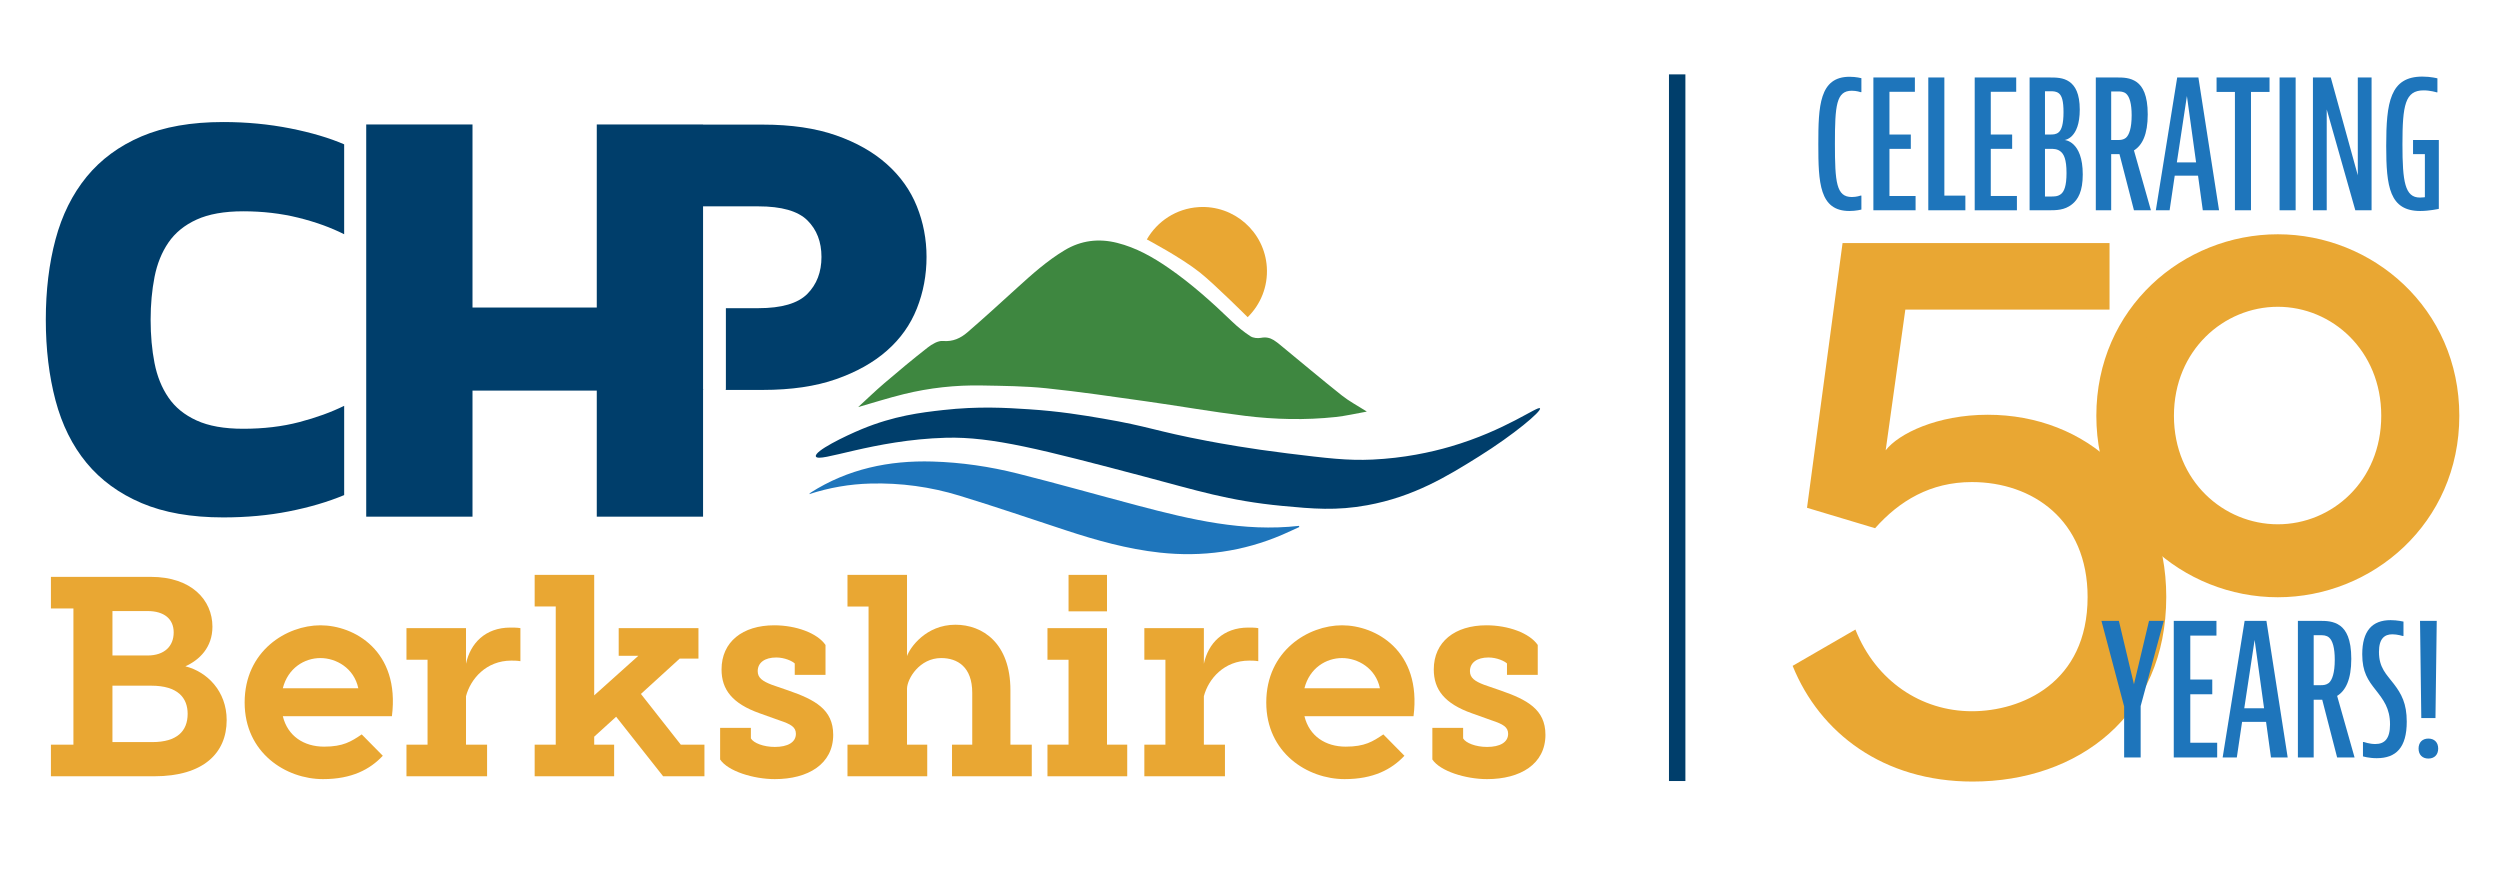 <svg xmlns="http://www.w3.org/2000/svg" version="1.1" viewBox="0 0 432 154.296"><defs><style> .cls-1 { fill: #1e75bb; } .cls-2, .cls-3 { fill: #e9a733; } .cls-3 { stroke: #e9a733; stroke-width: 5.084px; } .cls-3, .cls-4 { stroke-miterlimit: 10; } .cls-5 { fill: #3e8740; } .cls-4 { fill: none; stroke: #003e6b; stroke-width: 2.838px; } .cls-6 { fill: #003e6b; } </style></defs><g><g id="Layer_1"><g><g><path class="cls-2" d="M39.169,124.443c0,5.661-3.987,9.697-12.503,9.697H8.799v-5.464h3.888v-23.529h-3.888v-5.464h17.277c6.99,0,10.632,3.987,10.632,8.614,0,3.593-2.264,5.759-4.676,6.842,3.741.935,7.137,4.282,7.137,9.303ZM19.431,105.59v7.679h6.054c2.953,0,4.528-1.624,4.528-3.987,0-2.314-1.624-3.692-4.528-3.692h-6.054ZM32.426,123.36c0-2.757-1.674-4.874-6.301-4.874h-6.695v9.747h6.891c4.283,0,6.104-1.92,6.104-4.873Z"></path><path class="cls-2" d="M67.723,123.754h-18.853c.837,3.446,3.643,5.267,7.138,5.267,3.298,0,4.676-.886,6.498-2.117l3.642,3.692c-2.216,2.363-5.366,4.036-10.337,4.036-6.399,0-13.537-4.528-13.537-13.241,0-8.959,7.286-13.34,13.093-13.34,5.809,0,13.783,4.381,12.356,15.702ZM48.87,118.93h13.045c-.739-3.495-3.839-5.218-6.547-5.218-2.756,0-5.612,1.723-6.498,5.218Z"></path><path class="cls-2" d="M89.926,108.543v5.71c-.591-.099-1.181-.099-1.575-.099-4.332,0-7.039,3.15-7.826,6.153v8.368h3.642v5.464h-13.93v-5.464h3.642v-14.669h-3.642v-5.464h10.288v6.153c.739-3.495,3.298-6.251,7.679-6.251.542,0,1.132,0,1.723.098Z"></path><path class="cls-2" d="M121.727,128.676v5.464h-7.137l-8.122-10.288-3.79,3.445v1.378h3.445v5.464h-13.733v-5.464h3.642v-23.873h-3.642v-5.464h10.288v20.822l7.629-6.842h-3.396v-4.775h13.782v5.267h-3.249l-6.694,6.104,6.891,8.762h4.086Z"></path><path class="cls-2" d="M143.979,126.953c0,5.119-4.381,7.679-10.091,7.679-3.692,0-8.122-1.378-9.451-3.396v-5.464h5.316v1.821c.443.788,2.166,1.477,4.135,1.477,2.215,0,3.642-.788,3.642-2.264,0-1.181-.886-1.674-2.806-2.314l-3.446-1.231c-4.725-1.673-6.596-4.085-6.596-7.581,0-4.774,3.642-7.629,9.106-7.629,3.741,0,7.433,1.329,8.86,3.397v5.168h-5.316v-1.969c-.394-.393-1.723-1.034-3.2-1.034-1.969,0-3.2.886-3.2,2.363,0,1.132.788,1.723,2.461,2.362l2.855.985c4.528,1.575,7.728,3.248,7.728,7.629Z"></path><path class="cls-2" d="M178.291,128.676v5.464h-13.783v-5.464h3.495v-8.959c0-4.479-2.559-6.005-5.365-6.005-3.741,0-5.857,3.544-5.907,5.267v9.697h3.495v5.464h-13.782v-5.464h3.642v-23.873h-3.642v-5.464h10.288v14.029c.492-1.428,3.248-5.415,8.368-5.415,4.676,0,9.5,3.15,9.5,11.321v9.402h3.692Z"></path><path class="cls-2" d="M194.785,128.676v5.464h-13.782v-5.464h3.642v-14.669h-3.642v-5.464h10.288v20.133h3.495ZM191.29,105.64h-6.645v-6.301h6.645v6.301Z"></path><path class="cls-2" d="M217.43,108.543v5.71c-.591-.099-1.181-.099-1.575-.099-4.332,0-7.039,3.15-7.826,6.153v8.368h3.642v5.464h-13.93v-5.464h3.642v-14.669h-3.642v-5.464h10.288v6.153c.739-3.495,3.298-6.251,7.679-6.251.542,0,1.132,0,1.723.098Z"></path><path class="cls-2" d="M244.259,123.754h-18.853c.837,3.446,3.643,5.267,7.138,5.267,3.298,0,4.676-.886,6.498-2.117l3.642,3.692c-2.216,2.363-5.366,4.036-10.337,4.036-6.399,0-13.537-4.528-13.537-13.241,0-8.959,7.285-13.34,13.093-13.34s13.783,4.381,12.356,15.702ZM225.406,118.93h13.045c-.739-3.495-3.839-5.218-6.547-5.218-2.756,0-5.612,1.723-6.498,5.218Z"></path><path class="cls-2" d="M267.053,126.953c0,5.119-4.381,7.679-10.091,7.679-3.692,0-8.122-1.378-9.451-3.396v-5.464h5.316v1.821c.443.788,2.166,1.477,4.135,1.477,2.215,0,3.642-.788,3.642-2.264,0-1.181-.886-1.674-2.806-2.314l-3.446-1.231c-4.725-1.673-6.596-4.085-6.596-7.581,0-4.774,3.642-7.629,9.106-7.629,3.741,0,7.433,1.329,8.86,3.397v5.168h-5.316v-1.969c-.394-.393-1.723-1.034-3.2-1.034-1.969,0-3.2.886-3.2,2.363,0,1.132.788,1.723,2.461,2.362l2.855.985c4.528,1.575,7.728,3.248,7.728,7.629Z"></path></g><g><path class="cls-6" d="M38.559,21.087c-5.52,0-10.216.825-14.093,2.475-3.877,1.65-7.044,3.991-9.506,6.996-2.457,3.013-4.246,6.619-5.365,10.807-1.119,4.188-1.679,8.816-1.679,13.883s.56,9.713,1.679,13.946c1.119,4.215,2.908,7.821,5.365,10.798,2.462,2.978,5.629,5.291,9.506,6.942,3.877,1.65,8.574,2.475,14.093,2.475,4.027,0,7.809-.341,11.349-1.04s6.73-1.632,9.565-2.816v-15.426c-2.239,1.103-4.828,2.045-7.773,2.816-2.949.771-6.171,1.148-9.675,1.148-3.281,0-5.966-.475-8.055-1.435-2.089-.951-3.709-2.269-4.865-3.964-1.156-1.686-1.957-3.677-2.403-5.955-.446-2.269-.673-4.771-.673-7.489,0-2.646.228-5.103.673-7.381.446-2.278,1.247-4.26,2.403-5.955,1.156-1.686,2.776-3.013,4.865-3.964,2.089-.951,4.774-1.435,8.055-1.435,3.354,0,6.521.368,9.506,1.103,2.981.735,5.629,1.695,7.941,2.861v-15.533c-2.539-1.103-5.647-2.027-9.338-2.762-3.691-.726-7.55-1.094-11.577-1.094Z"></path><path class="cls-6" d="M153.259,28.375c-2.339-2.093-5.275-3.758-8.801-4.99-3.526-1.231-7.741-1.852-12.64-1.852h-10.328v-.023h-18.367v31.638h-21.474v-31.638h-18.367v67.775h18.367v-21.783h21.474v21.783h18.367v-21.906h.122v-.025h-.122v-31.696h9.548c4.011,0,6.83.803,8.466,2.408,1.632,1.61,2.447,3.722,2.447,6.335,0,2.618-.816,4.748-2.447,6.39-1.636,1.642-4.455,2.463-8.466,2.463h-5.604v14.1h-.129v.025h6.512c4.899,0,9.114-.616,12.64-1.852,3.526-1.231,6.463-2.873,8.801-4.93,2.339-2.052,4.065-4.483,5.176-7.284,1.115-2.805,1.672-5.774,1.672-8.912,0-3.065-.557-5.979-1.672-8.743-1.11-2.764-2.837-5.195-5.176-7.284Z"></path></g><g><path class="cls-2" d="M198.174,41.374c1.792-3.136,5.076-5.339,8.95-5.584,6.122-.387,11.398,4.263,11.785,10.385.212,3.353-1.087,6.453-3.311,8.634,0,0-5.708-5.693-8.244-7.714-3.287-2.619-9.18-5.721-9.18-5.721Z"></path><path class="cls-5" d="M148.297,70.343c2.535-.726,5.19-1.575,7.89-2.239,4.422-1.087,8.932-1.581,13.484-1.493,3.712.072,7.44.096,11.127.479,5.764.599,11.503,1.447,17.243,2.257,5.714.806,11.403,1.811,17.129,2.514,5.178.635,10.399.757,15.602.201,1.763-.188,3.503-.6,5.417-.939-1.569-1.003-3.043-1.778-4.324-2.796-3.574-2.841-7.066-5.785-10.594-8.683-.378-.31-.759-.625-1.175-.877-.664-.404-1.349-.551-2.17-.392-.589.114-1.372.041-1.855-.275-1.127-.736-2.192-1.599-3.164-2.534-3.454-3.323-7.01-6.522-10.96-9.25-2.738-1.891-5.619-3.52-8.884-4.343-3.199-.806-6.237-.448-9.095,1.266-3.028,1.816-5.634,4.157-8.232,6.516-2.835,2.576-5.661,5.164-8.561,7.666-1.174,1.013-2.506,1.651-4.237,1.499-.844-.074-1.884.551-2.626,1.128-2.549,1.985-5.03,4.06-7.487,6.159-1.603,1.37-3.119,2.841-4.53,4.136Z"></path><path class="cls-1" d="M224.455,90.871c-9.57,1.082-18.727-1.098-27.849-3.51-6.92-1.83-13.808-3.784-20.749-5.53-4.818-1.212-9.737-1.933-14.715-2.078-7.523-.219-14.624,1.276-21.054,5.368-.065.041-.115.107-.289.274,3.536-1.146,7.018-1.74,10.585-1.836,5.252-.141,10.408.56,15.412,2.094,6.145,1.884,12.232,3.956,18.337,5.967,5.315,1.751,10.683,3.256,16.27,3.869,7.333.806,14.398-.178,21.184-3.09.987-.424,1.956-.887,2.934-1.332-.022-.065-.044-.13-.065-.195Z"></path><path class="cls-6" d="M266.111,70.562c-.33-.509-5.949,3.823-15.441,6.596-3.436,1.004-8.071,2.005-13.507,2.258-4.304.2-7.776-.226-14.721-1.077-6.485-.795-11.527-1.713-13.785-2.14-9.17-1.735-10.092-2.509-18.109-3.874-3.487-.594-7.435-1.255-12.747-1.603-4.016-.264-8.728-.551-14.845.135-3.765.422-8.459.982-14.043,3.296-2.971,1.231-8.234,3.803-7.932,4.716.403,1.217,9.909-2.879,22.478-3.226,7.989-.221,16.707,2.078,34.144,6.675,9.132,2.408,14.658,4.221,24.008,5.107,5.286.501,9.308.852,14.645-.122,8.06-1.471,13.819-4.998,19.338-8.448,5.952-3.72,10.828-7.811,10.516-8.292Z"></path></g></g><line class="cls-4" x1="289.817" y1="12.852" x2="289.817" y2="134.961"></line><path class="cls-2" d="M374.329,103.165c0,20.389-15.16,31.889-33.457,31.889-15.421,0-26.4-8.364-31.104-19.996l10.848-6.273c3.528,8.888,11.37,14.116,20.126,14.116,8.495,0,19.996-4.837,19.996-19.736,0-13.329-9.541-19.864-19.996-19.864-7.188,0-12.546,3.267-16.728,7.973l-11.761-3.529,6.142-45.742h46.134v11.5h-35.287l-3.397,24.31c2.222-2.876,8.886-6.143,17.643-6.143,16.989,0,30.843,12.155,30.843,31.496Z"></path><path class="cls-3" d="M422.428,71.845c0,17.131-13.849,28.818-28.82,28.818-15.05,0-28.819-11.687-28.819-28.818s13.769-28.82,28.819-28.82c14.971,0,28.82,11.688,28.82,28.82ZM414.022,71.845c0-12.729-9.687-21.375-20.414-21.375s-20.494,8.646-20.494,21.375c0,12.727,9.766,21.294,20.494,21.294s20.414-8.566,20.414-21.294Z"></path><g><path class="cls-1" d="M321.65,36.214s-.915.245-2.075.245c-5.188,0-5.37-4.915-5.37-11.535,0-6.59.183-11.658,5.401-11.658,1.129,0,2.044.245,2.044.245v2.41h-.152s-.671-.242-1.495-.242c-2.685,0-2.929,2.502-2.929,9.152,0,6.683.244,9.215,2.929,9.215.824,0,1.495-.242,1.495-.242h.152v2.41Z"></path><path class="cls-1" d="M330.892,13.388v2.473h-4.394v7.385h3.692v2.473h-3.692v8.146h4.516v2.473h-7.293V13.388h7.17Z"></path><path class="cls-1" d="M335.985,13.388v20.416h3.631v2.532h-6.407V13.388h2.776Z"></path><path class="cls-1" d="M348.401,13.388v2.473h-4.394v7.385h3.692v2.473h-3.692v8.146h4.516v2.473h-7.294V13.388h7.171Z"></path><path class="cls-1" d="M353.981,13.388c1.344,0,2.534,0,3.601.732,1.006.705,1.801,2.046,1.801,4.823,0,5.034-2.625,5.25-2.625,5.25,0,0,3.143.152,3.143,5.948,0,2.9-.793,4.333-1.892,5.19-1.281,1.006-2.684,1.006-4.089,1.006h-3.204V13.388h3.265ZM353.372,23.245h.884c.52,0,1.038,0,1.496-.397.488-.427.823-1.403.823-3.479,0-1.89-.273-2.807-.793-3.234-.457-.367-.976-.367-1.494-.367h-.915v7.477ZM353.372,33.957h.915c.64,0,1.311.03,1.892-.46.488-.427.915-1.311.915-3.598,0-2.38-.458-3.297-1.067-3.754-.549-.427-1.192-.427-1.771-.427h-.884v8.239Z"></path><path class="cls-1" d="M366.215,26.632h-1.403v9.705h-2.656V13.388h3.633c1.036,0,2.348,0,3.477.824.976.732,1.862,2.198,1.862,5.554,0,3.479-.947,5.339-2.38,6.226l2.929,10.344h-2.929l-2.502-9.705h-.03ZM364.811,24.192h1.25c.367,0,.856-.033,1.283-.367.579-.487,1.006-1.708,1.006-3.906,0-2.012-.366-3.204-.945-3.724-.458-.394-1.008-.394-1.496-.394h-1.097v8.391Z"></path><path class="cls-1" d="M380.643,36.336l-.823-5.981h-4.028l-.885,5.981h-2.38l3.692-22.948h3.662l3.57,22.948h-2.809ZM376.158,28.065h3.327l-1.587-11.472-1.739,11.472Z"></path><path class="cls-1" d="M392.176,13.388v2.502h-3.204v20.446h-2.777V15.891h-3.172v-2.502h9.153Z"></path><path class="cls-1" d="M396.687,13.388v22.948h-2.777V13.388h2.777Z"></path><path class="cls-1" d="M402.759,13.388l4.669,16.904V13.388h2.38v22.948h-2.809l-4.942-17.424v17.424h-2.382V13.388h3.083Z"></path><path class="cls-1" d="M421.429,24.192v11.899s-1.647.367-3.204.367c-5.309,0-5.888-4.18-5.888-11.231,0-7.567.67-11.992,6.256-11.992,1.465,0,2.593.305,2.593.305v2.413h-.152s-1.069-.338-2.228-.338c-3.204,0-3.662,2.565-3.662,9.308,0,6.501.427,9.215,3.02,9.215.367,0,.856-.06.856-.06v-7.447h-2.046v-2.439h4.455Z"></path></g><g><path class="cls-1" d="M366.142,107.285l2.604,10.956,2.604-10.956h2.543l-3.987,14.721v8.884h-2.855v-8.821l-3.923-14.785h3.013Z"></path><path class="cls-1" d="M383.003,107.285v2.543h-4.521v7.595h3.798v2.543h-3.798v8.381h4.647v2.543h-7.502v-23.605h7.376Z"></path><path class="cls-1" d="M392.425,130.89l-.849-6.152h-4.143l-.91,6.152h-2.449l3.798-23.605h3.767l3.673,23.605h-2.888ZM387.809,122.384h3.422l-1.633-11.803-1.789,11.803Z"></path><path class="cls-1" d="M401.25,120.909h-1.444v9.981h-2.73v-23.605h3.734c1.068,0,2.418,0,3.578.847,1.004.754,1.914,2.261,1.914,5.713,0,3.578-.971,5.495-2.446,6.405l3.013,10.64h-3.013l-2.576-9.981h-.031ZM399.806,118.397h1.288c.376,0,.879-.031,1.319-.376.596-.504,1.035-1.758,1.035-4.018,0-2.073-.376-3.297-.974-3.83-.47-.409-1.035-.409-1.539-.409h-1.13v8.633Z"></path><path class="cls-1" d="M415.321,109.891h-.158s-.91-.282-1.756-.282c-1.383,0-2.323.753-2.323,3.045,0,2.73,1.286,3.859,2.543,5.493,1.35,1.758,2.259,3.42,2.259,6.561,0,4.488-1.853,6.308-5.181,6.308-1.38,0-2.385-.314-2.385-.314v-2.479h.156s.974.345,1.978.345c1.633,0,2.543-.941,2.543-3.389,0-2.794-1.16-4.268-2.512-5.996-1.286-1.633-2.29-3.044-2.29-6.121,0-4.049,1.725-5.9,4.897-5.9,1.16,0,2.229.25,2.229.25v2.481Z"></path><path class="cls-1" d="M421.319,129.351c0,1.068-.659,1.728-1.695,1.728s-1.695-.659-1.695-1.728c0-1.066.659-1.725,1.695-1.725s1.695.659,1.695,1.725ZM421.069,107.285l-.22,16.794h-2.449l-.22-16.794h2.888Z"></path></g></g></g></svg>